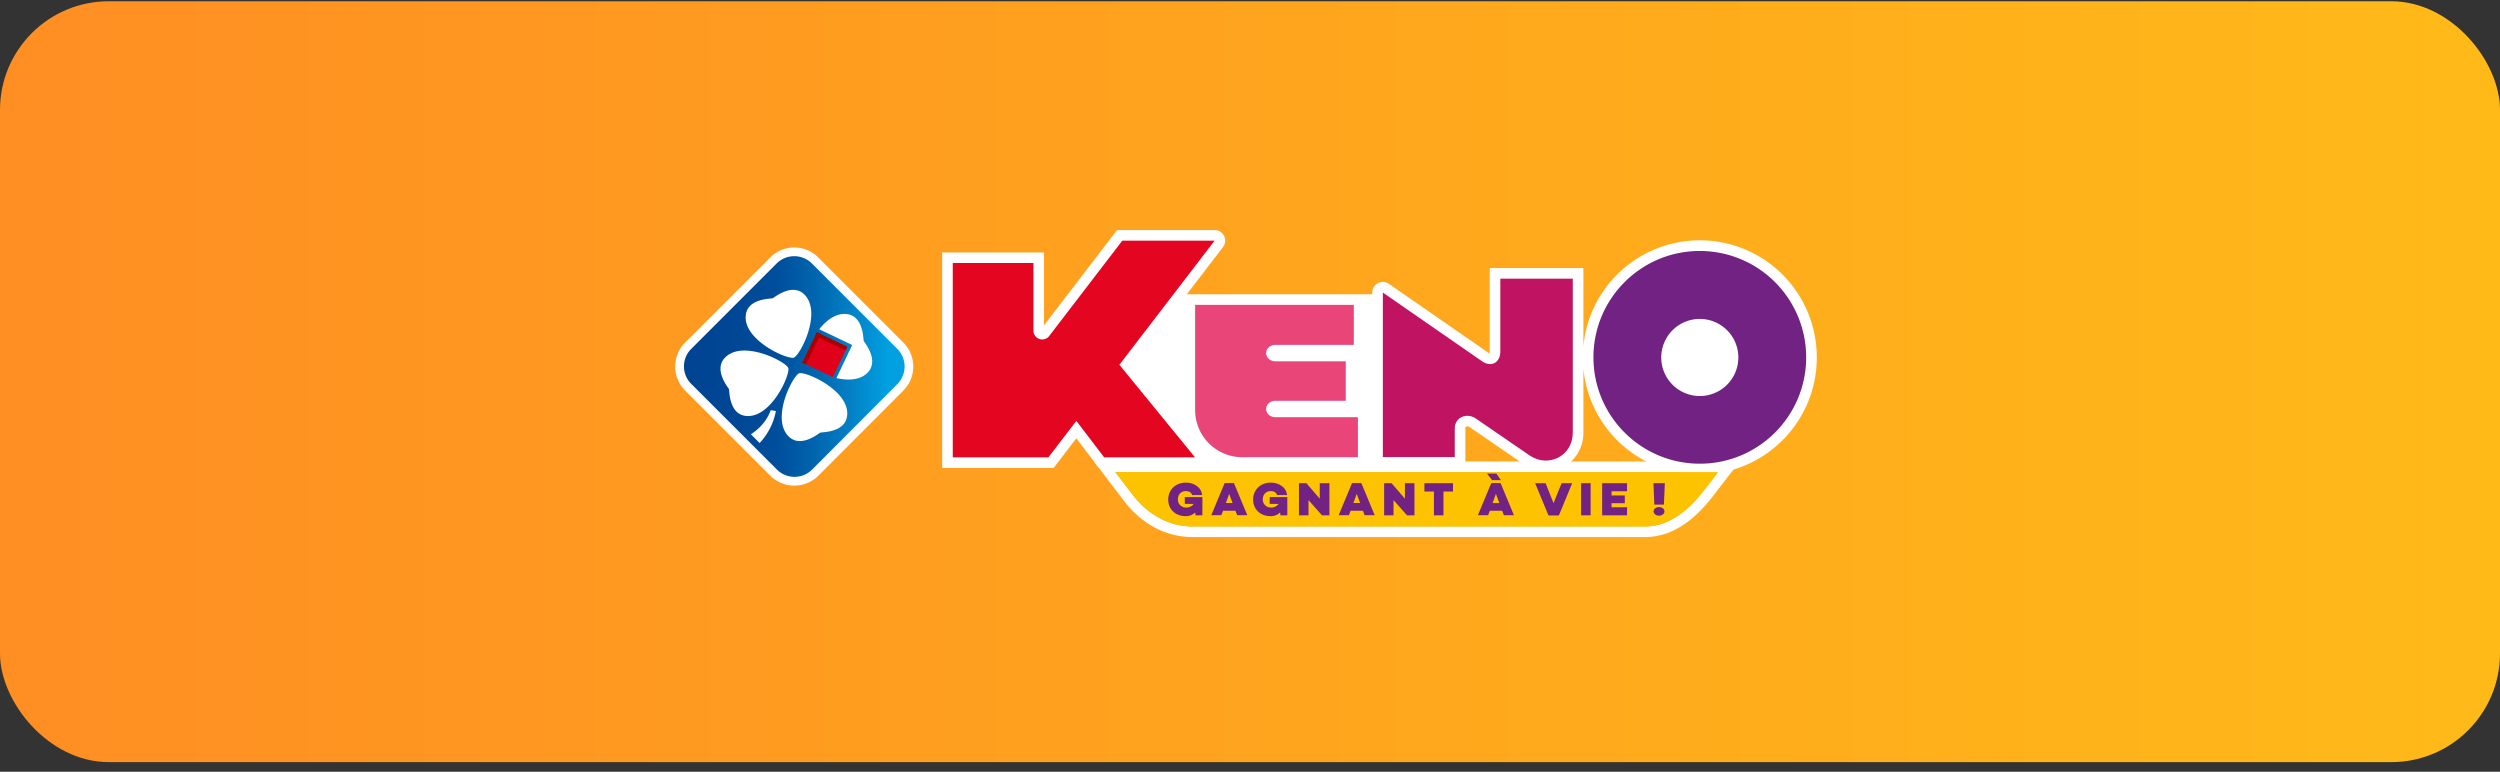<svg width="230" height="71" xmlns="http://www.w3.org/2000/svg">
    <rect width="100%" height="100%" fill="#333333" stroke="none"/>
    <defs>
        <linearGradient x1=".214%" y1="50%" x2="100%" y2="50%" id="a">
            <stop stop-color="#FF8E23" offset="0%"/>
            <stop stop-color="#FFBA18" offset="100%"/>
        </linearGradient>
        <linearGradient x1="92.151%" y1="50.815%" x2="-8.442%" y2="50.815%" id="b">
            <stop stop-color="#00A0E1" offset="0%"/>
            <stop stop-color="#009EDF" offset="1%"/>
            <stop stop-color="#0381C6" offset="16%"/>
            <stop stop-color="#0064AE" offset="33%"/>
            <stop stop-color="#004E9B" offset="50%"/>
            <stop stop-color="#004694" offset="71%"/>
            <stop stop-color="#004492" offset="100%"/>
        </linearGradient>
    </defs>
    <g transform="translate(0 .116)" fill="none" fill-rule="evenodd">
        <rect fill="url(#a)" width="230" height="70" rx="10"/>
        <g fill-rule="nonzero">
            <path d="M167.135 32.333a10.76 10.76 0 0 0-21.464-.596v-7.19h-8.615v7.688a.546.546 0 0 1-.02.156.61.61 0 0 1-.14-.078l-9.118-6.317a.975.975 0 0 0-1.53.802v.158h-17.061l3.332-4.341a.975.975 0 0 0-.773-1.566h-8.974l-6.721 8.765v-6.702H86.68v19.822h10.254l2.089-2.722 2.079 2.722 33.712-.024v-3.607c0-.066 0-.19.18-.19.098.003.192.04.267.102l.018.014.018.012 4.863 3.339a3.635 3.635 0 0 0 2.06.652c.9.003 1.764-.347 2.407-.975a3.56 3.56 0 0 0 1.044-2.577v-5.9c.544 5.809 5.617 10.125 11.437 9.733 5.82-.393 10.268-5.352 10.027-11.18z" fill="#FFF"/>
            <path d="m158.071 43.312-1.28 1.657c-1.18 1.536-3.033 3.352-5.434 3.352h-41.65c-2.328 0-4.254-1.256-5.57-2.998l-1.525-2.01h55.46m-57.424-.976 2.713 3.576c1.647 2.18 3.9 3.382 6.346 3.382h41.65c2.213 0 4.302-1.255 6.208-3.73l2.491-3.228h-59.408z" fill="#FFF"/>
            <path d="M156.382 22.974c-5.404 0-9.785 4.381-9.785 9.785s4.381 9.785 9.785 9.785c5.405 0 9.786-4.38 9.786-9.785a9.785 9.785 0 0 0-9.786-9.785zm0 13.344a3.546 3.546 0 1 1 0-7.093 3.546 3.546 0 0 1 0 7.093z" fill="#722282"/>
            <path d="M138.03 25.52v6.715c0 .975-.804 1.5-1.693.878l-9.115-6.313v15.135h6.617v-2.632c0-1.06 1.157-1.511 2.01-.865l4.863 3.339c1.706 1.17 3.984.097 3.984-2.096V25.52h-6.665z" fill="#C01361"/>
            <path d="M116.486 32.37c0 .414.378.755.841.755h6.483v3.631h-6.487c-.463 0-.84.341-.84.756 0 .414.377.755.84.755h7.604v3.68H114.29a4.34 4.34 0 0 1-4.338-4.338v-9.675h14.599v3.68h-7.227c-.459 0-.837.341-.837.755z" fill="#E94578"/>
            <path d="M111.746 22.024h-8.493l-6.69 8.725a.81.81 0 0 1-1.487-.451v-6.215h-7.421V41.96h8.798l2.571-3.352 2.56 3.352h8.358l-6.958-8.518 8.762-11.418z" fill="#E40521"/>
            <g>
                <path d="m102.602 43.3 1.536 2.023c1.315 1.742 3.242 2.998 5.57 2.998h41.65c2.4 0 4.252-1.816 5.434-3.352l1.28-1.657h-55.47V43.3z" fill="#FDC300"/>
                <g fill="#722282">
                    <path d="M110.621 45.615v1.682h-.633l-.025-.268a1.234 1.234 0 0 1-.877.341c-.95 0-1.609-.634-1.609-1.523 0-.89.67-1.56 1.609-1.56.816 0 1.45.475 1.51 1.145h-.913c-.098-.268-.317-.365-.585-.365-.45 0-.731.329-.731.755a.731.731 0 0 0 .78.756.818.818 0 0 0 .67-.33l-.816-.011v-.622h1.62zM113.656 46.87h-1.134l-.158.415h-.926l1.23-2.961h.853l1.231 2.96h-.926l-.17-.414zm-.256-.706-.317-.841-.305.84h.622zM118.432 45.615v1.682h-.633l-.025-.268a1.234 1.234 0 0 1-.877.341c-.95 0-1.609-.634-1.609-1.523 0-.89.67-1.56 1.609-1.56.816 0 1.45.475 1.511 1.145h-.914c-.097-.268-.317-.365-.585-.365-.45 0-.731.329-.731.755a.731.731 0 0 0 .78.756.818.818 0 0 0 .67-.33l-.816-.011v-.622h1.62zM122.307 44.336v2.96h-.682l-1.243-1.4v1.4h-.877v-2.96h.682l1.23 1.425v-1.425zM125.39 46.87h-1.133l-.158.415h-.939l1.231-2.961h.853l1.23 2.96h-.925l-.159-.414zm-.255-.706-.317-.841-.305.84h.622zM130.13 44.336v2.96h-.682l-1.243-1.4v1.4h-.865v-2.96h.683l1.23 1.425v-1.425zM133.677 45.103h-.878v2.194h-.877v-2.194h-.877v-.767h2.632zM138.198 46.87h-1.134l-.158.415h-.938l1.23-2.961h.853l1.231 2.96h-.926l-.158-.414zm-.926-2.815-.464-.597h.866l.402.597h-.804zm.67 2.109-.317-.841-.305.84h.622zM144.644 44.336l-1.23 2.973h-.951l-1.231-2.973h.963l.73 1.84.744-1.84zM146.338 44.336v2.96h-.878v-2.96zM148.263 45.08v.389h1.219v.707h-1.219v.378h1.426v.743h-2.291v-2.961h2.29v.743zM153.078 46.31h-.877l-.087-1.974h1.051l-.087 1.974zm-.95.621a.372.372 0 0 1 .15-.282.535.535 0 0 1 .347-.108.502.502 0 0 1 .437.186.337.337 0 0 1 0 .409.502.502 0 0 1-.437.185.535.535 0 0 1-.346-.108.372.372 0 0 1-.15-.282z"/>
                </g>
            </g>
            <g>
                <path d="m70.871 43.656-7.847-7.848a3.126 3.126 0 0 1 0-4.399l7.847-7.85a3.126 3.126 0 0 1 4.4 0l7.847 7.848a3.126 3.126 0 0 1 0 4.399l-7.836 7.85a3.14 3.14 0 0 1-4.41 0z" fill="#FFF"/>
                <path d="m1.479 9.323 7.847-7.848a2.295 2.295 0 0 1 3.254 0l7.848 7.848a2.295 2.295 0 0 1 0 3.253l-7.824 7.848a2.295 2.295 0 0 1-3.253 0l-7.848-7.848a2.274 2.274 0 0 1-.024-3.253z" fill="url(#b)" transform="translate(62.119 22.654)"/>
                <path d="M79.463 31.246c-.048-.134-.012-2.267-1.523-2.462-.987-.134-1.889.536-2.571 1.39l3.034 1.45-1.45 3.046c1.097.244 2.23.195 2.913-.548 1.022-1.146-.354-2.742-.403-2.876zm-5.934 2.973c-.634.28-2.644 4.24-.938 5.85 1.109 1.047 2.741-.318 2.863-.378.122-.061 2.267.012 2.474-1.511.329-2.313-3.729-4.12-4.399-3.96zm-.5-1.426c.634-.28 2.645-4.24.939-5.849-1.11-1.048-2.742.317-2.876.378-.134.06-2.267-.012-2.474 1.511-.317 2.303 3.753 4.131 4.411 3.96zm-.5.95c-.28-.633-4.24-2.643-5.848-.937-1.048 1.108.316 2.741.377 2.863.061.122-.012 2.267 1.511 2.474 2.316.317 4.131-3.741 3.96-4.4zm-3.448 6.094.804.804a5.861 5.861 0 0 0 1.498-2.946c-.06-.013-.439-.061-.475-.074-.402 1.121-1.207 1.816-1.828 2.218l.001-.002z" fill="#FFF"/>
                <path fill="#E1001A" d="m73.81 33.244 1.34-2.79 2.802 1.34-1.34 2.79z"/>
                <path fill="#A70000" d="m75.003 30.783.147-.33 2.802 1.341-.158.33z"/>
                <path fill="#A70000" d="m73.821 33.256 1.34-2.802.342.158-1.34 2.803z"/>
            </g>
        </g>
    </g>
</svg>
